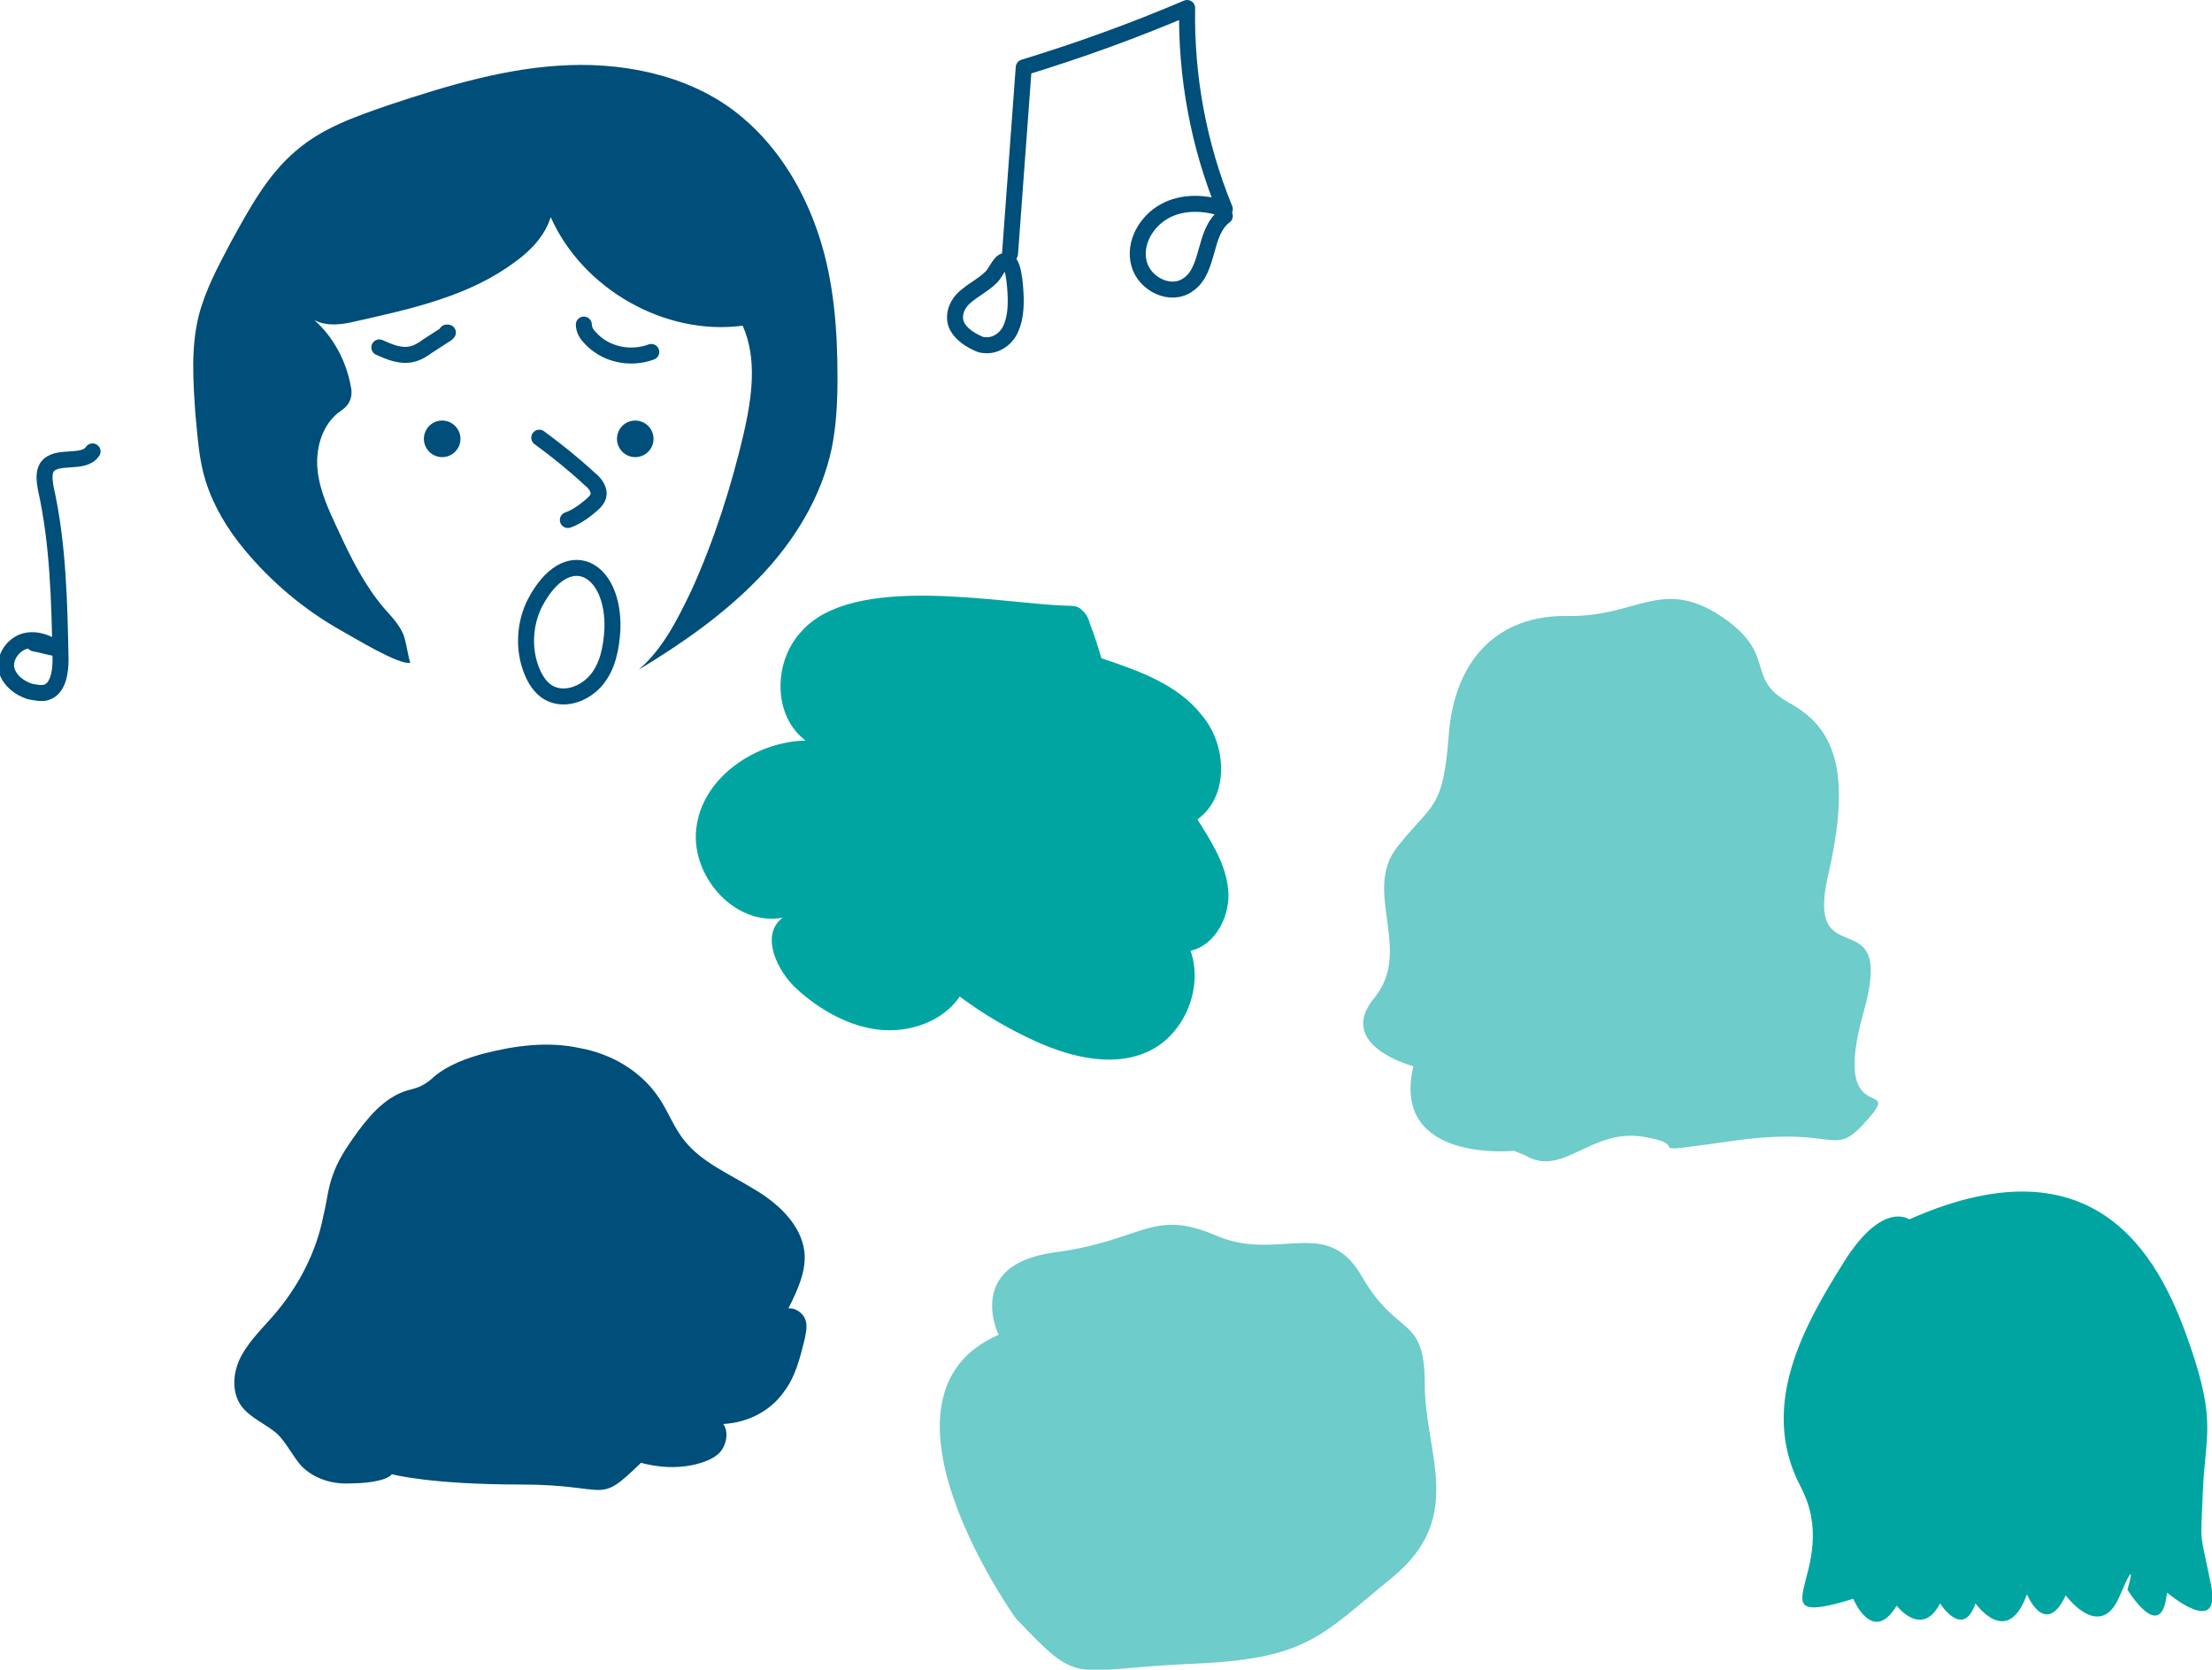 <svg xmlns="http://www.w3.org/2000/svg" xmlns:xlink="http://www.w3.org/1999/xlink" id="Calque_1" x="0px" y="0px" viewBox="0 0 193.6 146.1" style="enable-background:new 0 0 193.6 146.1;" xml:space="preserve">
<style type="text/css">
	.st0{opacity:0.57;fill:#49B8AF;}
	.st1{opacity:0.57;fill:#00A5A2;}
	.st2{fill:none;stroke:#024F7B;stroke-width:3;stroke-linecap:round;stroke-linejoin:round;stroke-miterlimit:10;}
	.st3{fill:none;stroke:#024F7B;stroke-width:2;stroke-linecap:round;stroke-linejoin:round;stroke-miterlimit:10;}
	.st4{fill:none;stroke:#FFFFFF;stroke-width:4.79;stroke-linecap:round;stroke-linejoin:round;stroke-miterlimit:10;}
	.st5{fill:#FFFFFF;}
	.st6{opacity:0.57;}
	.st7{fill:none;stroke:#49B8AF;stroke-width:2.253;stroke-linecap:round;stroke-linejoin:round;stroke-miterlimit:10;}
	.st8{fill:#00A5A2;}
	.st9{fill:#024F7B;}
	.st10{fill:none;stroke:#004E7A;stroke-width:2.53;stroke-linecap:round;stroke-linejoin:round;stroke-miterlimit:10;}
	.st11{fill:#004E7A;}
	.st12{opacity:0.57;fill:#00A5A3;}
	.st13{fill:#49B8AF;}
	.st14{fill:none;stroke:#004E7A;stroke-width:1.4;stroke-linecap:round;stroke-linejoin:round;stroke-miterlimit:10;}
	.st15{fill:none;stroke:#004E7A;stroke-width:2;stroke-linecap:round;stroke-linejoin:round;stroke-miterlimit:10;}
	.st16{fill:#FFFFFF;stroke:#004E7A;stroke-width:2.53;stroke-linecap:round;stroke-linejoin:round;stroke-miterlimit:10;}
	.st17{fill:#00A5A3;}
</style>
<g>
	<path class="st8" d="M70.1,55.3c-2.4,2.6-2.5,7.3,0.4,9.5c-4.3,0.1-8.8,3.1-9.5,7.3c-0.8,4.3,3.2,9,7.5,8.2c-2,1.5-0.5,4.7,1.3,6.3   c2,1.8,4.5,3.2,7.1,3.5c2.7,0.3,5.6-0.7,7.1-2.9c2,1.5,4.2,2.8,6.6,3.9c3.3,1.5,7.2,2.4,10.3,0.7c2.9-1.6,4.4-5.5,3.3-8.6   c2.2-0.5,3.5-3.1,3.3-5.3c-0.2-2.3-1.5-4.3-2.7-6.2c2.8-2,2.6-6.5,0.4-9.1c-2.1-2.7-5.5-3.9-8.8-5c-0.3-1-0.6-2-1-3   c-0.1-0.4-0.3-0.9-0.7-1.2C94.4,53,93.8,53,93.3,53C87.4,52.8,74.6,50.1,70.1,55.3z"></path>
	<path class="st1" d="M132.5,100.7c0,0-10.8,1.1-8.8-7.4c0,0-6.9-1.8-3.4-6c3.4-4.2-1.1-9.3,2-13.2c3.1-3.9,4-3.2,4.5-9.8   c0.5-6.6,4.3-10.5,10.4-10.4c6.1,0.1,8.2-3.4,13.4,0c5.1,3.4,2,5.4,6,7.6c4,2.2,5.5,6,3.4,15.1c-2.1,9.1,6,1.7,3.1,12   c-2.9,10.3,3.4,5.8,0.5,9.2c-3.3,3.8-2.3,0.7-11.7,2c-9.4,1.3-3.3,0.5-7.9-0.3c-4.7-0.9-7.2,3.6-10.5,1.6"></path>
	<path class="st8" d="M162.2,139.9c0,0,1.7,4.1,3.8,0.6c0,0,2.2,2.9,3.8-0.2c0,0,2,3.2,3.1,0c0,0,2.8,4,4.5-0.8c0,0,1.6,3.9,3.4,0.1   c0,0,3,4.1,4.7,0.1c1.7-4,0.7-0.6,0.7-0.6s2.8,4.6,3.4,0.7c0.7-3.9,0-0.5,0-0.5s4.9,4.2,3.9-0.7c-1-4.9-0.9-3.2-0.7-8.1   s1.2-6-1.1-12.7s-7.5-18.7-24.6-11.1c0,0-2.3-1.7-5.7,3.7c-3.3,5.3-7.6,12.5-3.8,19.7C161.4,137.3,153.1,142.7,162.2,139.9z"></path>
	<path class="st1" d="M88.9,141.6c0,0-13.9-19.4-1.5-24.8c0,0-3-6.1,4.8-7.2c7.8-1,8.6-3.9,14.2-1.5c5.5,2.4,9.7-1.8,12.8,3.6   c3.1,5.4,5.5,3.3,5.5,9.4s3.6,11.6-2.8,16.9c-6.4,5.2-7.4,7.2-17.9,7.6C93.5,146.1,94.6,147.6,88.9,141.6z"></path>
	<path class="st11" d="M70.5,115.5c-0.2-0.6-0.9-1.1-1.5-1c0.8-1.6,1.6-3.3,1.4-5c-0.3-2.4-2.4-4.3-4.5-5.5c-2.1-1.3-4.5-2.3-6-4.2   c-0.9-1.1-1.4-2.5-2.2-3.7c-1.6-2.4-4.2-3.9-7-4.4c-2.8-0.6-5.7-0.2-8.4,0.5c-1.5,0.4-3.1,1-4.3,2c-0.3,0.3-0.7,0.6-1.1,0.8   c-0.4,0.2-0.8,0.3-1.2,0.4c-2.1,0.6-3.6,2.5-4.8,4.2c-0.7,1-1.4,2.1-1.8,3.3c-0.4,1.1-0.5,2.3-0.8,3.5c-0.6,3.1-2.1,6-4.1,8.4   c-1,1.2-2.2,2.3-3,3.7c-0.8,1.4-1,3.2-0.1,4.5c0.8,1.1,2.2,1.6,3.2,2.5c0.8,0.8,1.3,1.9,2.1,2.8c1.1,1.1,2.7,1.6,4.3,1.5   c0.8,0,3-0.1,3.6-0.8c0,0,3.3,0.9,11.3,0.9c7.9,0,6.6,1.9,10.5-1.9l0,0c1.5,0.4,3,0.5,4.5,0.2c0.9-0.2,1.8-0.5,2.4-1.1   c0.6-0.7,0.8-1.8,0.3-2.5c2.1-0.1,4.1-1.1,5.3-2.8c1-1.3,1.4-2.9,1.8-4.5C70.5,116.8,70.7,116.1,70.5,115.5z"></path>
	<g>
		<path class="st14" d="M53.6,55.1c-0.1,1.6-0.4,3.2-1.4,4.4c-1,1.2-2.8,1.9-4.2,1.1c-0.7-0.4-1.2-1.2-1.5-2c-0.7-1.8-0.6-4,0.3-5.8    C49.6,47.4,53.8,49.6,53.6,55.1z"></path>
		<g>
			<path class="st14" d="M33.2,30.4c0.9,0.4,1.8,0.8,2.8,0.6c0.5-0.1,1-0.4,1.4-0.7c0.6-0.4,1.1-0.7,1.7-1.1c0,0,0.1-0.1,0.1-0.1     c0,0-0.1,0-0.1,0"></path>
			<path class="st14" d="M51.1,28.4c0,0.4,0.2,0.8,0.5,1.1c1.3,1.5,3.5,2,5.4,1.3"></path>
			<g>
				<path class="st11" d="M29.9,55.2c-3.2-1.8-6.1-4.2-8.5-7.1c-1.5-1.8-2.7-3.8-3.4-6c-0.6-1.9-0.7-3.9-0.9-5.9      c-0.2-2.9-0.4-5.8,0.3-8.6c0.6-2.3,1.7-4.3,2.8-6.4c1.6-2.9,3.2-5.9,5.7-8c2.3-2,5.2-3,8.1-4c5.1-1.7,10.4-3.3,15.8-3.5      c5.4-0.2,11.1,1.1,15.2,4.6c3.2,2.7,5.4,6.4,6.7,10.4s1.6,8.2,1.6,12.4c0,2-0.1,4.1-0.5,6.1c-0.9,4.3-3.3,8.2-6.4,11.4      c-3.1,3.2-6.7,5.7-10.5,8c2.1-1.8,3.4-4.4,4.6-6.9c2-4.4,3.5-9.1,4.6-13.8c0.7-3.1,1.2-6.5-0.1-9.4c-6.8,0.9-14-3.2-16.8-9.5      c-0.5,1.6-1.7,2.9-3.1,3.9c-4,3-9,4.1-13.9,5.2c-1.2,0.3-2.6,0.5-3.7-0.1c1.7,1.5,2.8,3.6,3.2,5.8c0.1,0.4,0.1,0.9-0.1,1.3      c-0.2,0.5-0.7,0.8-1.1,1.1c-1.4,1.2-1.9,3.2-1.7,5s1,3.5,1.8,5.2c1.1,2.4,2.3,4.8,4,6.8c0.7,0.8,1.5,1.6,1.8,2.6      c0.2,0.7,0.3,1.5,0.5,2.2C34.9,58.2,31,55.8,29.9,55.2z"></path>
				<path class="st14" d="M47.2,38.3c1.5,1.1,3,2.3,4.4,3.6c0.4,0.3,0.8,0.8,0.8,1.3c0,0.5-0.5,0.9-1,1.3c-0.5,0.4-1.1,0.8-1.7,1"></path>
				<circle class="st11" cx="38.7" cy="38.4" r="1.6"></circle>
				<circle class="st11" cx="55.6" cy="38.4" r="1.6"></circle>
			</g>
		</g>
	</g>
	<path class="st14" d="M88.4,22.2c0.4-5.4,0.8-10.9,1.2-16.3c4.9-1.5,9.6-3.2,14.3-5.2c-0.1,6,1,12,3.3,17.6   c-1.7-0.6-3.7-0.7-5.3,0.2c-1.6,0.9-2.7,2.8-2.2,4.6s2.8,2.9,4.3,1.8c1.9-1.3,1.3-4.6,3.2-6"></path>
	<path class="st14" d="M8.1,39.5c-0.8,1.2-3.2,0.2-4,1.4c-0.3,0.5-0.2,1.2-0.1,1.8c1.1,4.9,1.2,10,1.3,15c0,1.1-0.2,2.6-1.3,2.9   c-0.4,0.1-0.9,0-1.4-0.1c-0.9-0.3-1.7-0.9-2-1.8c-0.3-1,0.4-2.1,1.3-2.5s2.1-0.1,2.9,0.5c-0.6-0.1-1.2-0.3-1.8-0.4"></path>
	<path class="st14" d="M86.7,24.3c-0.6,0.6-1.4,1-2,1.5c-0.7,0.5-1.2,1.3-1.1,2.2c0.1,0.8,0.8,1.4,1.5,1.8c0.4,0.2,0.7,0.4,1.1,0.4   c0.9,0.1,1.8-0.5,2.2-1.3c0.4-0.8,0.5-1.7,0.5-2.6c0-0.6-0.1-3.2-0.7-3.4C87.6,22.5,87.2,23.9,86.7,24.3z"></path>
</g>
</svg>